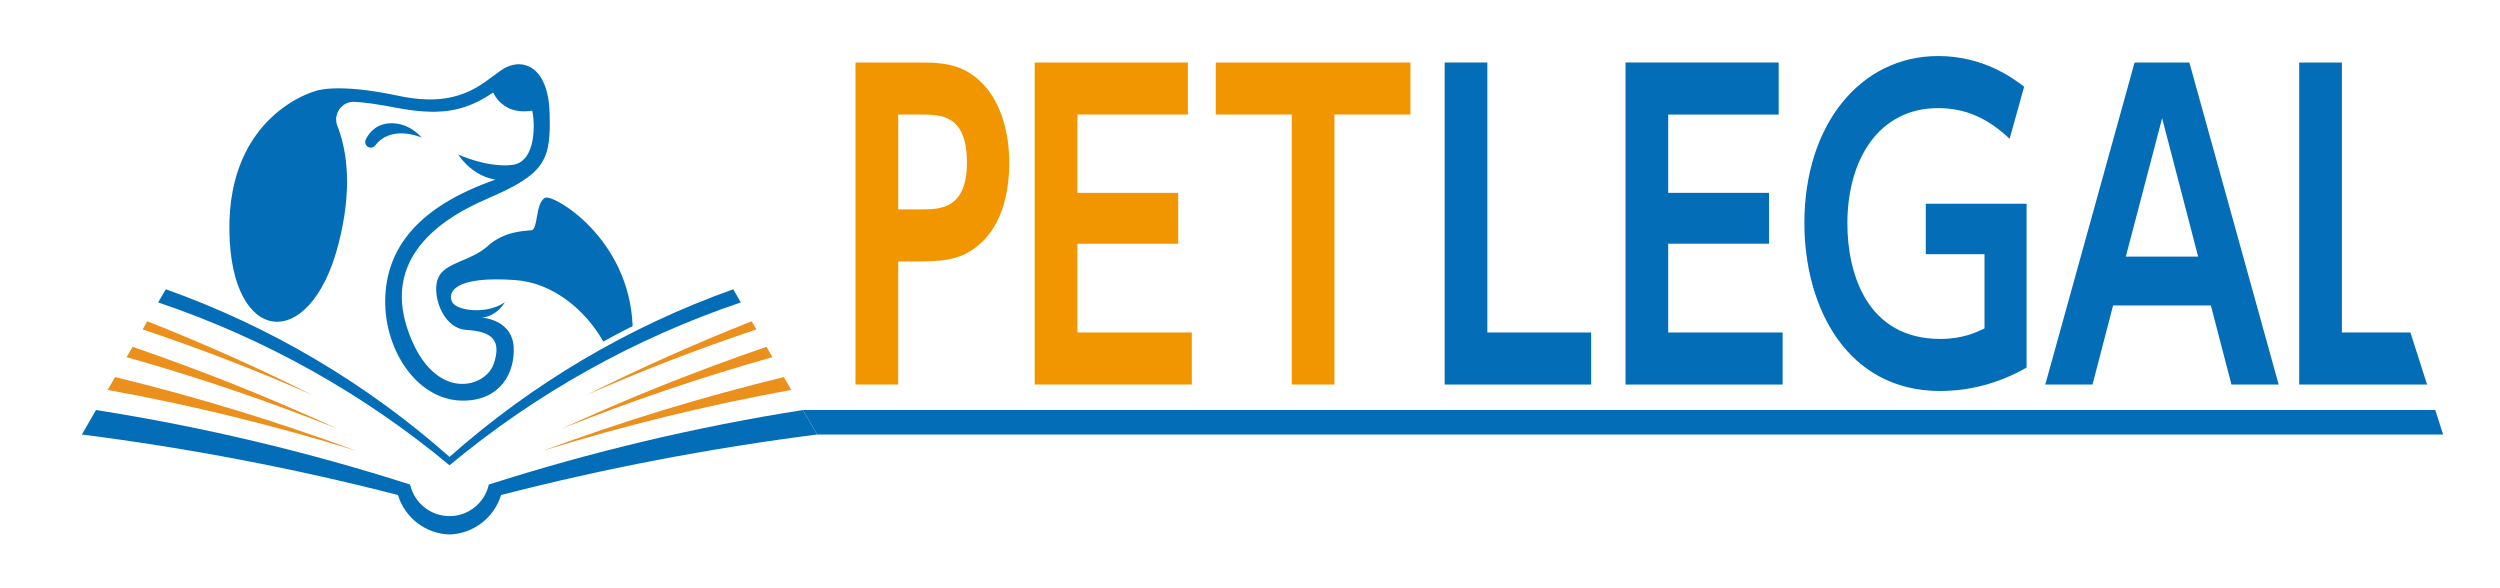 <svg xmlns="http://www.w3.org/2000/svg" width="58.357mm" height="13.721mm" viewBox="0 0 165.422 38.893"><defs><style>      .cls-1, .cls-2 {        fill-rule: evenodd;      }      .cls-1, .cls-3 {        fill: #036eb7;      }      .cls-4 {        fill: #f29600;      }      .cls-2 {        fill: #eb901c;      }    </style></defs><g><g id="Layer_1"><g><g><path class="cls-4" d="M61.035,4.135c1.782,0,2.924.294,4.026,1.442,1.161,1.228,1.722,3.151,1.722,5.234,0,1.068-.16,3.631-1.783,5.18-1.121,1.068-2.183,1.308-4.146,1.308h-1.422v8.145h-2.824V4.135h4.426ZM60.915,13.855c1.262,0,3.065,0,3.065-3.097,0-3.178-1.722-3.178-3.065-3.178h-1.482v6.275h1.482Z"></path><path class="cls-4" d="M77.959,12.761v3.364h-6.67v5.875h7.572v3.445h-10.395V4.135h10.135v3.445h-7.311v5.18h6.67Z"></path><path class="cls-4" d="M88.299,25.444h-2.824V7.58h-5.028v-3.445h12.879v3.445h-5.028v17.864Z"></path><path class="cls-3" d="M117.053,12.761v3.364h-6.67v5.875h7.571v3.445h-10.395V4.135h10.135v3.445h-7.311v5.18h6.67Z"></path><path class="cls-3" d="M132.975,9.183c-1.442-1.362-2.924-2.03-4.727-2.03-3.926,0-6.009,3.391-6.009,7.637,0,3.284,1.282,7.636,6.149,7.636,1.522,0,2.403-.454,2.924-.694v-4.913h-3.886v-3.338h6.67v10.841c-1.823,1.041-3.765,1.548-5.729,1.548-6.109,0-8.973-5.474-8.973-11.108,0-6.542,3.726-11.055,8.853-11.055,2.964,0,4.927,1.442,5.688,2.03l-.961,3.445Z"></path><path class="cls-3" d="M139.821,20.21l-1.362,5.234h-3.125l5.909-21.309h3.625l5.909,21.309h-3.125l-1.362-5.234h-6.469ZM145.449,16.98l-2.383-9.159-2.403,9.159h4.786Z"></path></g><g><polygon class="cls-3" points="154.96 22 154.96 4.135 152.135 4.135 152.135 25.444 160.598 25.444 159.494 22 154.96 22"></polygon><polygon class="cls-3" points="98.416 22 98.416 4.135 95.591 4.135 95.591 25.444 105.284 25.444 105.284 22 98.416 22"></polygon><polygon class="cls-3" points="53.127 27.13 54.07 28.75 161.657 28.75 161.138 27.13 53.127 27.13"></polygon></g><path class="cls-3" d="M27.902,9.105s-.783-.999-2.082-.949c-1.048.04-1.49.797-1.621,1.087-.038.083-.045.176-.019.263.001.005.003.01.005.015.092.28.468.335.647.101,1.082-1.415,3.07-.517,3.07-.517Z"></path><g><path class="cls-2" d="M8.773,22.948c4.593,1.576,9.121,3.383,13.556,5.421-4.586-1.829-9.244-3.413-13.952-4.737l.396-.684Z"></path><path class="cls-2" d="M9.745,21.256c3.693,1.462,7.336,3.081,10.914,4.874-3.693-1.627-7.444-3.067-11.223-4.334l.31-.54Z"></path><path class="cls-2" d="M50.716,22.948c-4.6,1.576-9.122,3.383-13.564,5.421,4.593-1.829,9.251-3.413,13.96-4.737l-.396-.684Z"></path><path class="cls-2" d="M49.736,21.256c-3.694,1.462-7.336,3.081-10.914,4.874,3.7-1.627,7.444-3.067,11.231-4.334l-.316-.54Z"></path><path class="cls-2" d="M51.867,24.949c-5.407,1.317-10.734,2.945-15.939,4.874,5.392-1.67,10.885-3.016,16.429-4.024l-.49-.849Z"></path><path class="cls-2" d="M7.614,24.949c5.414,1.317,10.734,2.945,15.946,4.874-5.399-1.67-10.885-3.016-16.436-4.024l.49-.849Z"></path><path class="cls-1" d="M29.744,35.366c-1.576-.05-2.951-1.094-3.412-2.613-6.883-1.771-13.866-3.103-20.914-4.003l.936-1.62c7.048,1.109,13.995,2.757,20.784,4.932.274,1.217,1.354,2.088,2.606,2.088,1.246,0,2.332-.871,2.599-2.088,6.796-2.174,13.743-3.823,20.785-4.932l.943,1.62c-7.048.9-14.038,2.232-20.914,4.003-.468,1.519-1.843,2.563-3.412,2.613h0Z"></path><path class="cls-1" d="M29.744,30.233c5.486-4.867,11.864-8.632,18.776-11.094l.497.871c-7.026,2.376-13.563,6.026-19.272,10.777-5.709-4.752-12.246-8.401-19.28-10.777l.504-.871c6.911,2.462,13.283,6.228,18.776,11.094h0Z"></path><path class="cls-3" d="M29.918,19.982c-.3-.6.05-1.749,4.197-1.449,2.446.177,4.612,1.953,5.805,4.066.64-.353,1.287-.694,1.941-1.022-.226-5.87-5.288-8.765-5.797-8.491-.65.35-.45,2.099-.899,2.149-.45.05-1.799.05-2.898,1.049s-2.748,1.049-3.248,2.049c-.5.999.2,3.398,1.849,3.498s2.349.65,1.799,2.249-3.898,2.548-5.597-1.999c-1.699-4.547,1.349-7.296,5.197-8.945,3.848-1.649,4.197-2.548,4.098-5.697-.1-3.148-1.899-3.698-3.198-2.798s-2.779,2.555-6.796,1.699c-4.222-.899-5.547-.3-5.547-.3,0,0-5.731,1.532-5.647,9.194s5.332,8.118,7.196.999c.977-3.735.585-6.287-.05-7.904-.31-.79.299-1.637,1.146-1.59.679.038,1.524.155,2.594.363,2.874.557,4.588.369,6.57-.98.181.389.655,1.059,1.624,1.213.277.044.595.046.958-.013.167.666.333,3.431-1.366,3.598-1.699.167-3.531-.7-3.531-.7,0,0,.315.529.938.998.39.294.899.565,1.528.667-5.164,1.799-7.229,4.564-7.296,7.929-.035,1.768.556,3.536,1.57,4.811.915,1.151,2.173,1.901,3.627,1.885,2.399-.026,3.381-1.807,3.306-3.506-.084-1.897-2.14-1.99-2.14-1.99,0,0,.916.017,1.566-1.033-.72.532-1.792.633-2.567.487-.462-.087-.819-.262-.931-.487Z"></path></g></g></g></g></svg>